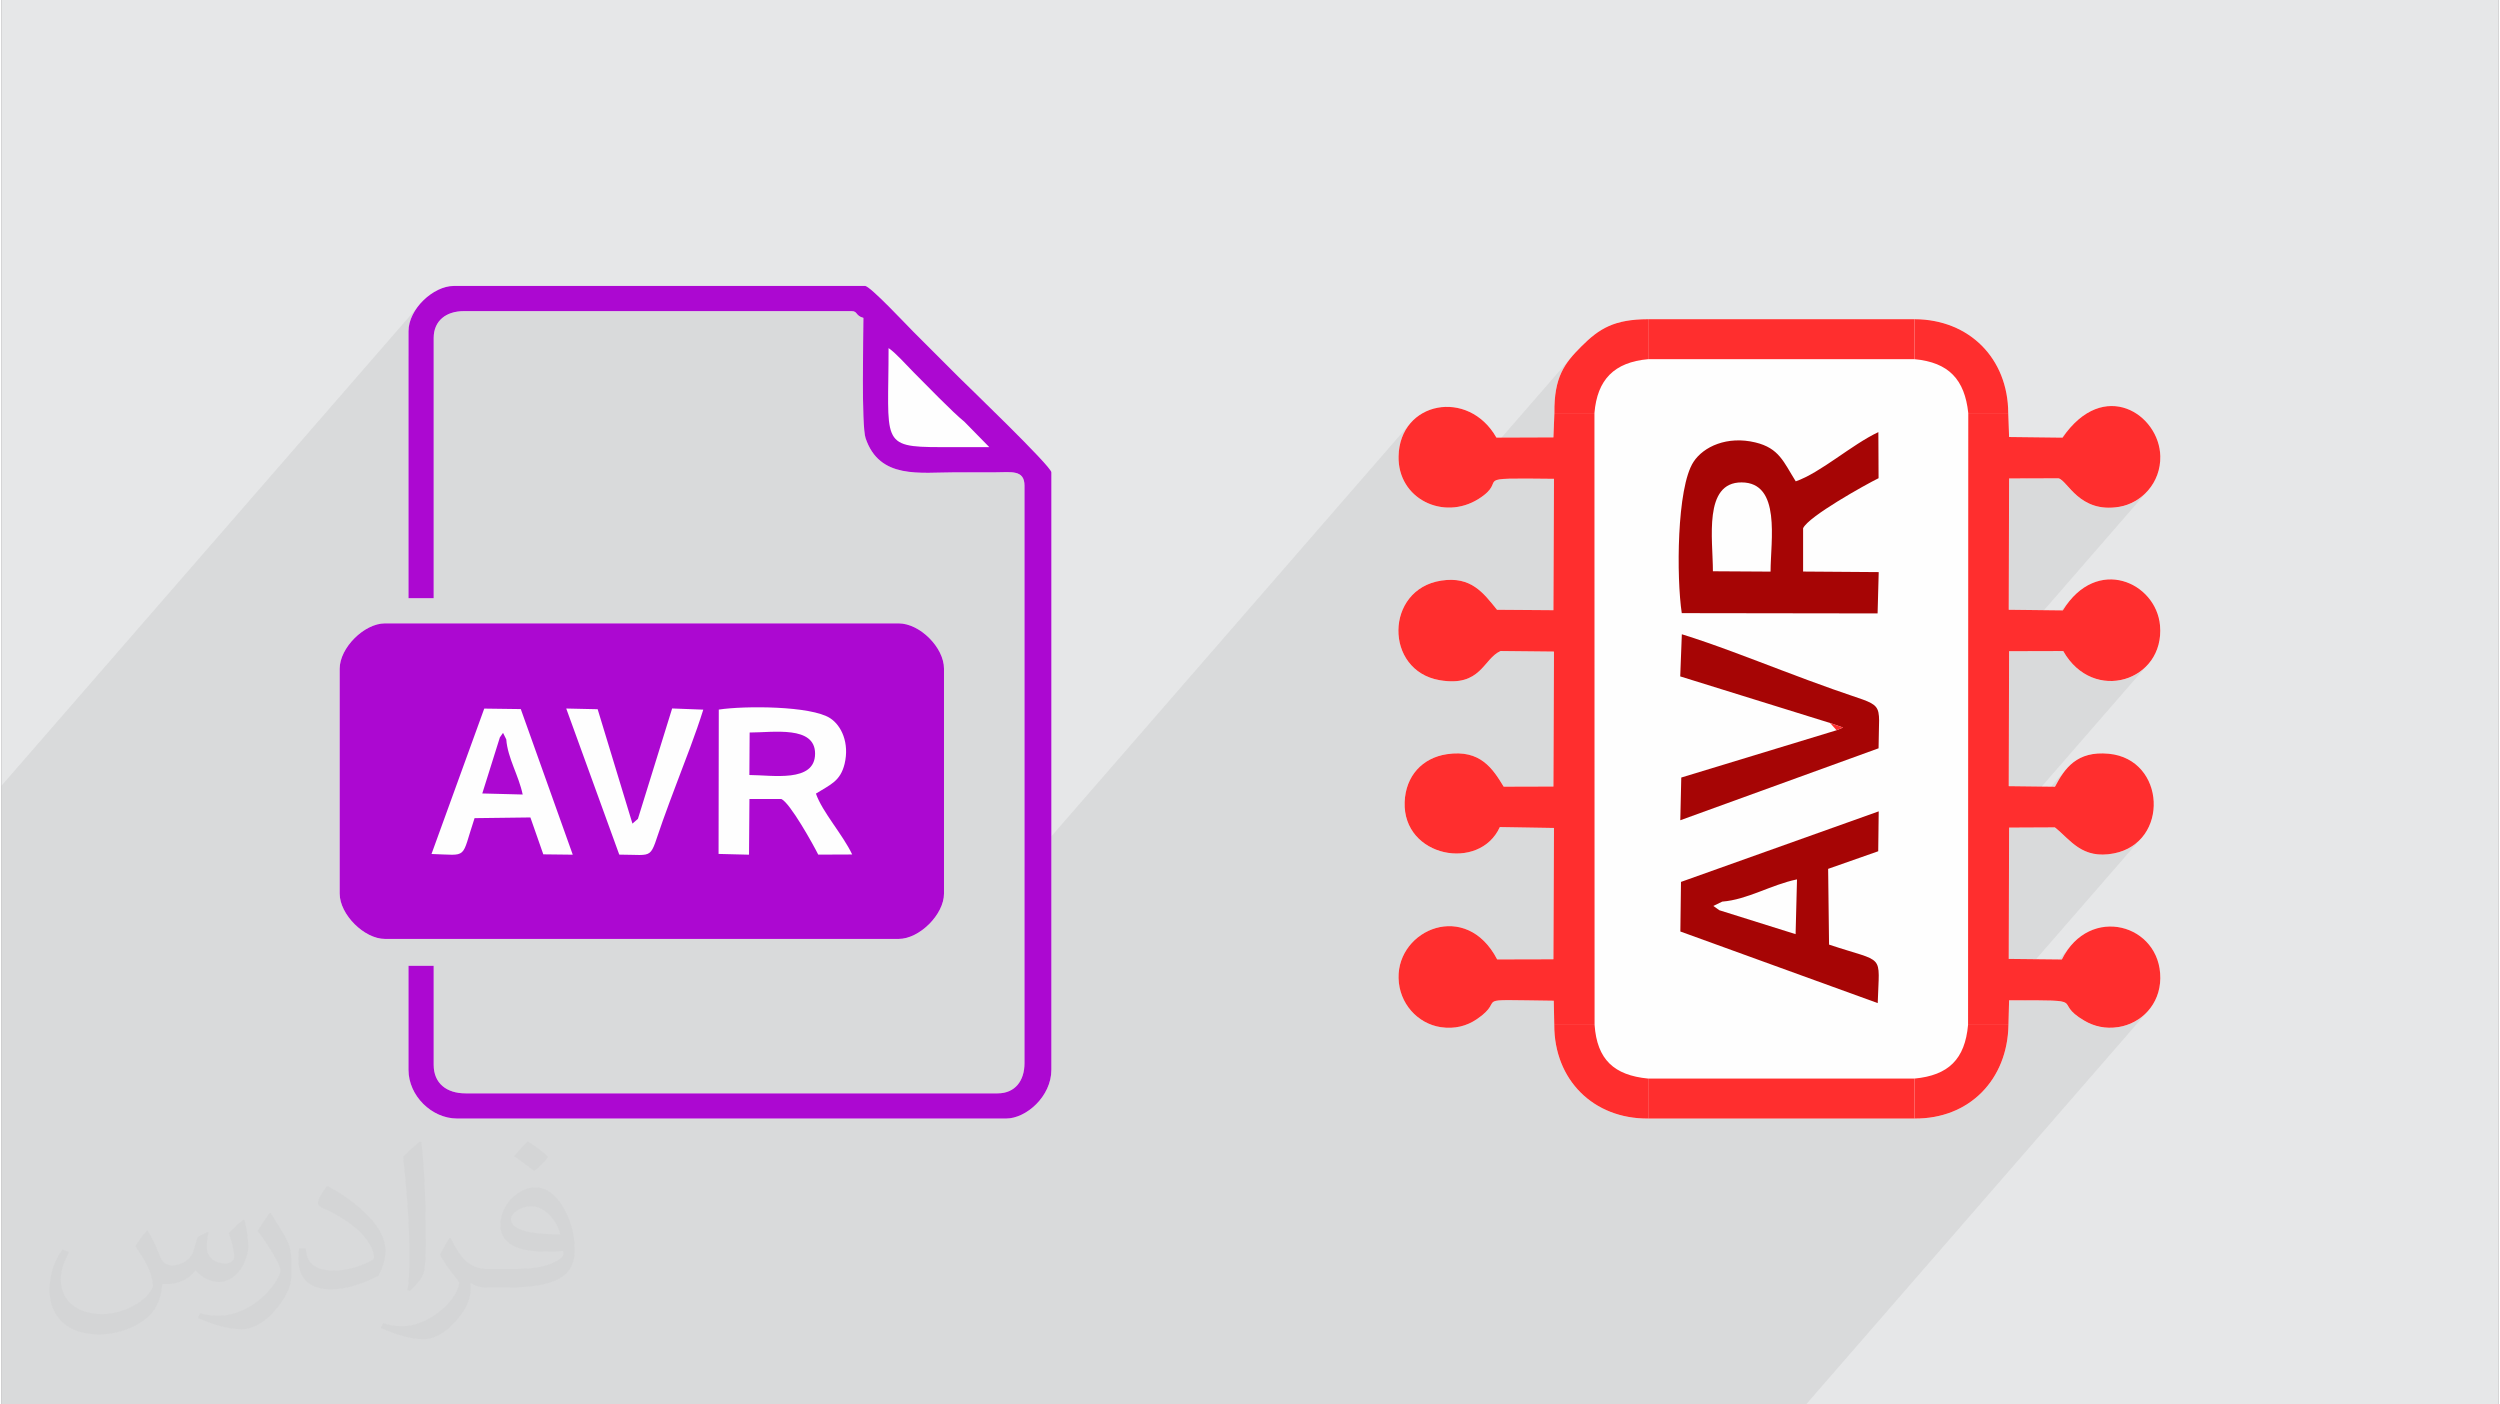 <?xml version="1.0" encoding="UTF-8"?>
<!DOCTYPE svg PUBLIC "-//W3C//DTD SVG 1.0//EN" "http://www.w3.org/TR/2001/REC-SVG-20010904/DTD/svg10.dtd">
<!-- Creator: CorelDRAW 2017 -->
<svg xmlns="http://www.w3.org/2000/svg" xml:space="preserve" width="356px" height="200px" version="1.0" shape-rendering="geometricPrecision" text-rendering="geometricPrecision" image-rendering="optimizeQuality" fill-rule="evenodd" clip-rule="evenodd"
viewBox="0 0 35600 20025"
 xmlns:xlink="http://www.w3.org/1999/xlink">
 <rect x="0" y="0" width="35600" height="20025" fill="#808080" stroke="none"/>
 <g id="Layer_x0020_1">
  <g id="_2529328132112">
   <g>
    <path fill="#E6E7E8" d="M0 0l35600 0 0 20025 -35600 0 0 -20025z"/>
    <path fill="#373435" fill-opacity="0.078" d="M29459 10943l-744 857 -92 0 -584 672 0 -51 2533 -2914 -90 75 -101 59 -109 41 -116 23 -118 4 -120 -16 -118 -36 -113 -59 -108 -81 -98 -105 -86 -129 -512 1 506 -581 95 -135 -622 716 -239 1 -583 671 0 -13 2568 -2955 -88 87 -100 70 -109 51 -116 30 -196 12 -163 -31 -132 -59 -108 -78 -87 -83 -71 -78 -59 -59 -52 -30 -447 1 506 -581 112 -145 -632 726 -243 1 -583 671 1 -947 571 -657 -571 0 -28 -168 -44 -147 -64 -126 -83 -105 -103 -85 -125 -65 -148 -45 -171 -27 0 -570 -496 570 -3302 0 0 -570 -1163 1338 -174 0 5 -178 19 -152 31 -131 44 -115 56 -101 66 -94 77 -89 -1908 2195 -55 -5 -179 -64 -154 -107 -121 -147 -78 -182 -25 -214 14 -140 35 -125 52 -111 68 -95 -5501 6329 0 -5438 -9 -74 -24 -52 -39 -35 -51 -21 -60 -9 -69 -3 -75 1 -80 2 -72 0 -72 0 -72 0 -72 0 -71 0 -49 0 312 -359 -355 -363 -71 -60 -87 -80 -98 -95 -104 -103 -105 -105 -100 -101 -89 -90 -74 -74 -39 -40 -43 -45 -46 -48 -47 -49 -47 -47 -46 -44 -44 -38 -41 -30 -366 421 0 -109 1 -139 1 -132 1 -124 2 -113 1 -97 1 -80 0 -58 -37 -13 -26 -15 -18 -16 -14 -16 -12 -14 -14 -11 -19 -8 -28 -3 -5528 0 -91 6 -83 19 -73 31 -63 43 -51 54 -429 493 0 -359 16 -118 44 -116 68 -109 -5930 6821 0 197 0 359 0 262 0 2871 0 190 0 124 0 412 0 2404 0 267 0 93 0 246 0 42 0 7 0 11 0 512 0 166 0 59 0 89 0 164 0 25 0 174 0 15 0 135 204 0 139 0 22 0 570 0 395 0 63 0 154 0 66 0 42 0 141 0 18 0 117 0 120 0 143 0 23 0 121 0 63 0 224 0 236 0 91 0 207 0 39 0 111 0 318 0 217 0 195 0 40 0 82 0 1150 0 1710 0 250 0 655 0 240 0 1237 0 432 0 10 0 7 0 26 0 148 0 56 0 58 0 25 0 190 0 68 0 99 0 4 0 136 0 116 0 253 0 496 0 459 0 0 0 49 0 247 0 30 0 123 0 6 0 98 0 264 0 399 0 180 0 442 0 324 0 57 0 32 0 83 0 69 0 22 0 56 0 167 0 186 0 80 0 11 0 78 0 293 0 471 0 89 0 337 0 79 0 21 0 18 0 27 0 284 0 86 0 251 0 182 0 20 0 242 0 14 0 30 0 35 0 156 0 183 0 41 0 17 0 144 0 65 0 154 0 72 0 329 0 440 0 22 0 185 0 11 0 118 0 33 0 87 0 22 0 203 0 150 0 33 0 124 0 1373 0 43 0 92 0 56 0 154 0 349 0 1111 0 52 0 47 0 154 0 106 0 20 0 117 0 88 0 41 0 49 0 456 0 576 0 563 0 223 0 4874 -5608 -88 83 -101 67 -112 48 -119 29 -68 8 -67 2 -64 -5 -62 -9 -59 -15 -57 -20 -55 -24 -52 -28 -138 -94 -67 -72 -32 -52 -32 -36 -64 -22 -133 -11 -236 -4 -126 0 506 -582 81 -136 94 -111 -721 830 -206 0 -304 350 -127 0 2284 -2627 -100 79 -120 62 -139 41 -158 16 -135 -12 -115 -36 -101 -55 -89 -66 -83 -74 -79 -74 -81 -70 -505 2 506 -582 53 -96 60 -93 69 -85z"/>
    <path fill="#FEFEFE" d="M4821 9534l0 3207c0,297 349,646 646,646l7324 0c297,0 646,-349 646,-646l0 -3207c0,-303 -345,-646 -646,-646l-7324 0c-297,0 -646,349 -646,646zm981 -4811l0 3806 359 0 0 -3710c0,-247 179,-383 431,-383l5528 0c88,0 52,65 168,96 0,249 -30,1534 31,1715 199,591 774,487 1285,487 192,0 383,0 575,0 217,-1 407,-38 407,191l0 8233c0,252 -136,431 -383,431l-7587 0c-270,0 -455,-142 -455,-407l0 -1412 -359 0 0 1484c0,366 328,694 694,694l7826 0c288,0 646,-317 646,-694l0 -8520c0,-86 -1229,-1265 -1310,-1347 -225,-225 -433,-432 -658,-658 -88,-87 -615,-652 -688,-652l-5864 0c-292,0 -646,329 -646,646zm22810 1166c-5,-779 -557,-1335 -1337,-1338l-3798 0c-482,2 -695,130 -953,389 -241,242 -390,437 -384,949l-14 347 -813 3c-399,-705 -1378,-517 -1395,266 -13,609 642,922 1140,609 460,-290 -196,-301 1076,-287l-8 1873 -804 -6c-195,-242 -369,-481 -795,-416 -806,123 -816,1284 -23,1420 594,101 619,-305 870,-416l760 8 -8 1924 -708 2c-153,-249 -329,-536 -811,-463 -349,52 -588,309 -602,683 -28,787 1070,994 1357,356l772 13 -8 1872 -802 2c-439,-850 -1422,-430 -1406,266 8,363 273,650 601,700 199,30 370,-16 514,-113 455,-308 -166,-279 1098,-264l7 345c-1,786 560,1341 1339,1335l3798 0c784,6 1327,-557 1339,-1335l9 -350c1206,-5 583,5 1074,290 136,80 298,120 484,91 326,-51 595,-321 598,-698 6,-768 -1008,-1057 -1404,-266l-756 -8 4 -1872 653 -3c221,175 385,460 841,371 796,-155 742,-1343 -72,-1421 -457,-44 -631,211 -768,470l-658 -8 4 -1924 772 -2c427,756 1450,429 1381,-365 -54,-613 -901,-1004 -1387,-215l-770 -9 4 -1872 704 -2c131,29 296,503 868,406 316,-53 592,-340 584,-721 -12,-597 -805,-1123 -1393,-265l-763 -9 -11 -342z"/>
    <g>
     <path fill="#AC08D1" d="M4821 9534l0 3207c0,297 349,646 646,646l7323 0c298,0 647,-349 647,-646l0 -3207c0,-303 -345,-646 -647,-646l-7323 0c-297,0 -646,349 -646,646zm4174 2209l-496 -1631 -448 -10 756 2083c528,1 416,89 620,-481 68,-190 124,-340 194,-525 131,-346 277,-718 384,-1061l-444 -17 -488 1574c-1,0 -77,68 -78,68zm-1799 -1201c20,267 177,512 234,786l-576 -15 251 -800 45 -64 46 93zm207 -432l-521 -7 -752 2073c536,16 415,86 614,-511l796 -10 184 526 420 5 -741 -2076zm3263 334c338,0 934,-102 933,302 -1,417 -610,305 -937,304l4 -606zm945 871c204,-128 348,-174 409,-425 70,-294 -43,-544 -206,-650 -272,-177 -1218,-179 -1588,-123l-3 2058 434 11 6 -794 455 0c123,53 458,655 526,793l484 -2c-132,-281 -427,-607 -517,-868z"/>
     <path fill="#AC08D1" d="M12647 4963c103,69 254,242 353,341 170,170 567,581 727,708l356 363c-232,0 -463,0 -694,0 -871,0 -742,-71 -742,-1412zm-6845 -240l0 3806 359 0 0 -3710c0,-247 179,-383 431,-383l5528 0c88,0 52,65 168,96 0,249 -30,1534 31,1715 199,591 774,487 1285,487 192,0 383,0 575,0 217,-1 406,-38 406,191l0 8233c0,252 -135,431 -383,431l-7586 0c-270,0 -455,-142 -455,-407l0 -1412 -359 0 0 1484c0,366 328,694 694,694l7826 0c288,0 646,-317 646,-694l0 -8520c0,-86 -1229,-1265 -1310,-1347 -225,-225 -433,-432 -658,-658 -88,-87 -615,-652 -688,-652l-5864 0c-292,0 -646,329 -646,646z"/>
     <g>
      <path fill="#FF2E2E" d="M22138 14613l575 0 -2 -8724 -571 0 -14 347 -813 3c-399,-705 -1378,-517 -1395,266 -13,609 642,922 1140,609 460,-290 -197,-301 1076,-287l-8 1873 -804 -6c-196,-242 -369,-481 -795,-416 -806,123 -816,1284 -23,1420 593,101 619,-305 869,-416l761 8 -8 1924 -709 2c-152,-249 -329,-536 -810,-463 -349,52 -588,309 -602,683 -28,787 1069,994 1357,356l772 13 -8 1872 -802 2c-440,-850 -1422,-430 -1406,266 8,363 273,650 601,700 199,30 370,-16 514,-113 455,-308 -167,-279 1098,-264l7 345z"/>
     </g>
     <g>
      <path fill="#FF2E2E" d="M28611 5889l-570 0 -3 8724 576 0 9 -350c1206,-5 583,5 1074,290 136,80 298,120 484,91 326,-51 595,-321 598,-698 6,-768 -1008,-1057 -1404,-266l-757 -8 5 -1872 653 -3c221,175 385,460 841,371 796,-155 742,-1343 -72,-1421 -458,-44 -631,211 -768,470l-659 -8 5 -1924 772 -2c427,756 1450,429 1380,-365 -54,-613 -900,-1004 -1386,-215l-771 -9 5 -1872 704 -2c131,29 296,503 868,406 315,-53 592,-340 584,-721 -13,-597 -805,-1123 -1394,-265l-762 -9 -12 -342z"/>
     </g>
     <g>
      <path fill="#A60505" d="M24400 8145c0,-458 -139,-1268 409,-1267 566,2 414,829 413,1272l-822 -5zm1181 -1282c-174,-278 -236,-473 -576,-555 -399,-96 -739,58 -882,278 -241,370 -243,1654 -167,2156l2792 4 16 -589 -1078 -8 0 -617c72,-167 889,-622 1076,-714l-3 -657c-381,179 -823,579 -1178,702z"/>
     </g>
     <g>
      <path fill="#A60505" d="M24533 12855c361,-28 694,-240 1066,-317l-20 781 -1087 -341 -86 -61 127 -62zm-588 -281l-9 707 2814 1021c21,-727 117,-563 -694,-834l-13 -1080 714 -251 7 -569 -2819 1006z"/>
     </g>
     <g>
      <path fill="#A60505" d="M26070 10308l185 65 -92 39 -2214 674 -14 609 2827 -1026c2,-718 121,-565 -653,-843 -257,-92 -461,-167 -712,-263 -469,-177 -975,-376 -1440,-520l-23 601 2136 664z"/>
     </g>
     <g>
      <path fill="#FF2E2E" d="M23477 5121l3798 0 0 -570 -3798 0 0 570z"/>
     </g>
     <g>
      <path fill="#FF2E2E" d="M23477 15948l3798 0 0 -570 -3798 0 0 570z"/>
     </g>
     <g>
      <path fill="#FF2E2E" d="M22140 5889l571 0c40,-477 281,-724 766,-768l0 -570c-482,2 -695,130 -953,389 -242,242 -390,437 -384,949z"/>
     </g>
     <g>
      <path fill="#FF2E2E" d="M23477 15948l0 -570c-487,-47 -729,-271 -764,-765l-575 0c-1,786 560,1341 1339,1335z"/>
     </g>
     <g>
      <path fill="#FF2E2E" d="M27275 15378l0 570c784,6 1326,-557 1339,-1335l-576 0c-44,488 -278,719 -763,765z"/>
     </g>
     <g>
      <path fill="#FF2E2E" d="M27275 5121c489,46 715,291 766,768l570 0c-4,-779 -556,-1335 -1336,-1338l0 570z"/>
     </g>
     <g>
      <path fill="#FF2E2E" d="M26163 10412l92 -39 -185 -65c1,0 92,104 93,104z"/>
     </g>
    </g>
   </g>
   <path fill="#373435" fill-opacity="0.031" d="M2082 17547c68,104 112,203 155,312 32,64 49,183 199,183 44,0 107,-14 163,-45 63,-33 111,-83 136,-159l60 -202 146 -72 10 10c-20,77 -25,149 -25,206 0,170 146,234 262,234 68,0 129,-34 129,-95 0,-81 -34,-217 -78,-339 68,-68 136,-136 214,-191l12 6c34,144 53,287 53,381 0,93 -41,196 -75,264 -70,132 -194,238 -344,238 -114,0 -241,-58 -328,-163l-5 0c-82,101 -209,193 -412,193l-63 0c-10,134 -39,229 -83,314 -121,237 -480,404 -818,404 -470,0 -706,-272 -706,-633 0,-223 73,-431 185,-578l92 38c-70,134 -117,262 -117,385 0,338 275,499 592,499 294,0 658,-187 724,-404 -25,-237 -114,-348 -250,-565 41,-72 94,-144 160,-221l12 0zm5421 -1274c99,62 196,136 291,221 -53,74 -119,142 -201,202 -95,-77 -190,-143 -287,-213 66,-74 131,-146 197,-210zm51 926c-160,0 -291,105 -291,183 0,168 320,219 703,217 -48,-196 -216,-400 -412,-400zm-359 895c208,0 390,-6 529,-41 155,-39 286,-118 286,-171 0,-15 0,-31 -5,-46 -87,8 -187,8 -274,8 -282,0 -498,-64 -583,-222 -21,-44 -36,-93 -36,-149 0,-152 66,-303 182,-406 97,-85 204,-138 313,-138 197,0 354,158 464,408 60,136 101,293 101,491 0,132 -36,243 -118,326 -153,148 -435,204 -867,204l-196 0 0 0 -51 0c-107,0 -184,-19 -245,-66l-10 0c3,25 5,50 5,72 0,97 -32,221 -97,320 -192,287 -400,410 -580,410 -182,0 -405,-70 -606,-161l36 -70c65,27 155,46 279,46 325,0 752,-314 805,-619 -12,-25 -34,-58 -65,-93 -95,-113 -155,-208 -211,-307 48,-95 92,-171 133,-239l17 -2c139,282 265,445 546,445l44 0 0 0 204 0zm-1408 299c24,-130 26,-276 26,-413l0 -202c0,-377 -48,-926 -87,-1282 68,-75 163,-161 238,-219l22 6c51,450 63,972 63,1452 0,126 -5,250 -17,340 -7,114 -73,201 -214,332l-31 -14zm-1449 -596c7,177 94,318 398,318 189,0 349,-50 526,-135 32,-14 49,-33 49,-49 0,-111 -85,-258 -228,-392 -139,-126 -323,-237 -495,-311 -59,-25 -78,-52 -78,-77 0,-51 68,-158 124,-235l19 -2c197,103 417,256 580,427 148,157 240,316 240,489 0,128 -39,250 -102,361 -216,109 -446,192 -674,192 -277,0 -466,-130 -466,-436 0,-33 0,-84 12,-150l95 0zm-501 -503l172 278c63,103 122,215 122,392l0 227c0,183 -117,379 -306,573 -148,132 -279,188 -400,188 -180,0 -386,-56 -624,-159l27 -70c75,21 162,37 269,37 342,-2 692,-252 852,-557 19,-35 26,-68 26,-90 0,-36 -19,-75 -34,-110 -87,-165 -184,-315 -291,-453 56,-89 112,-174 173,-258l14 2z"/>
  </g>
 </g>
</svg>
